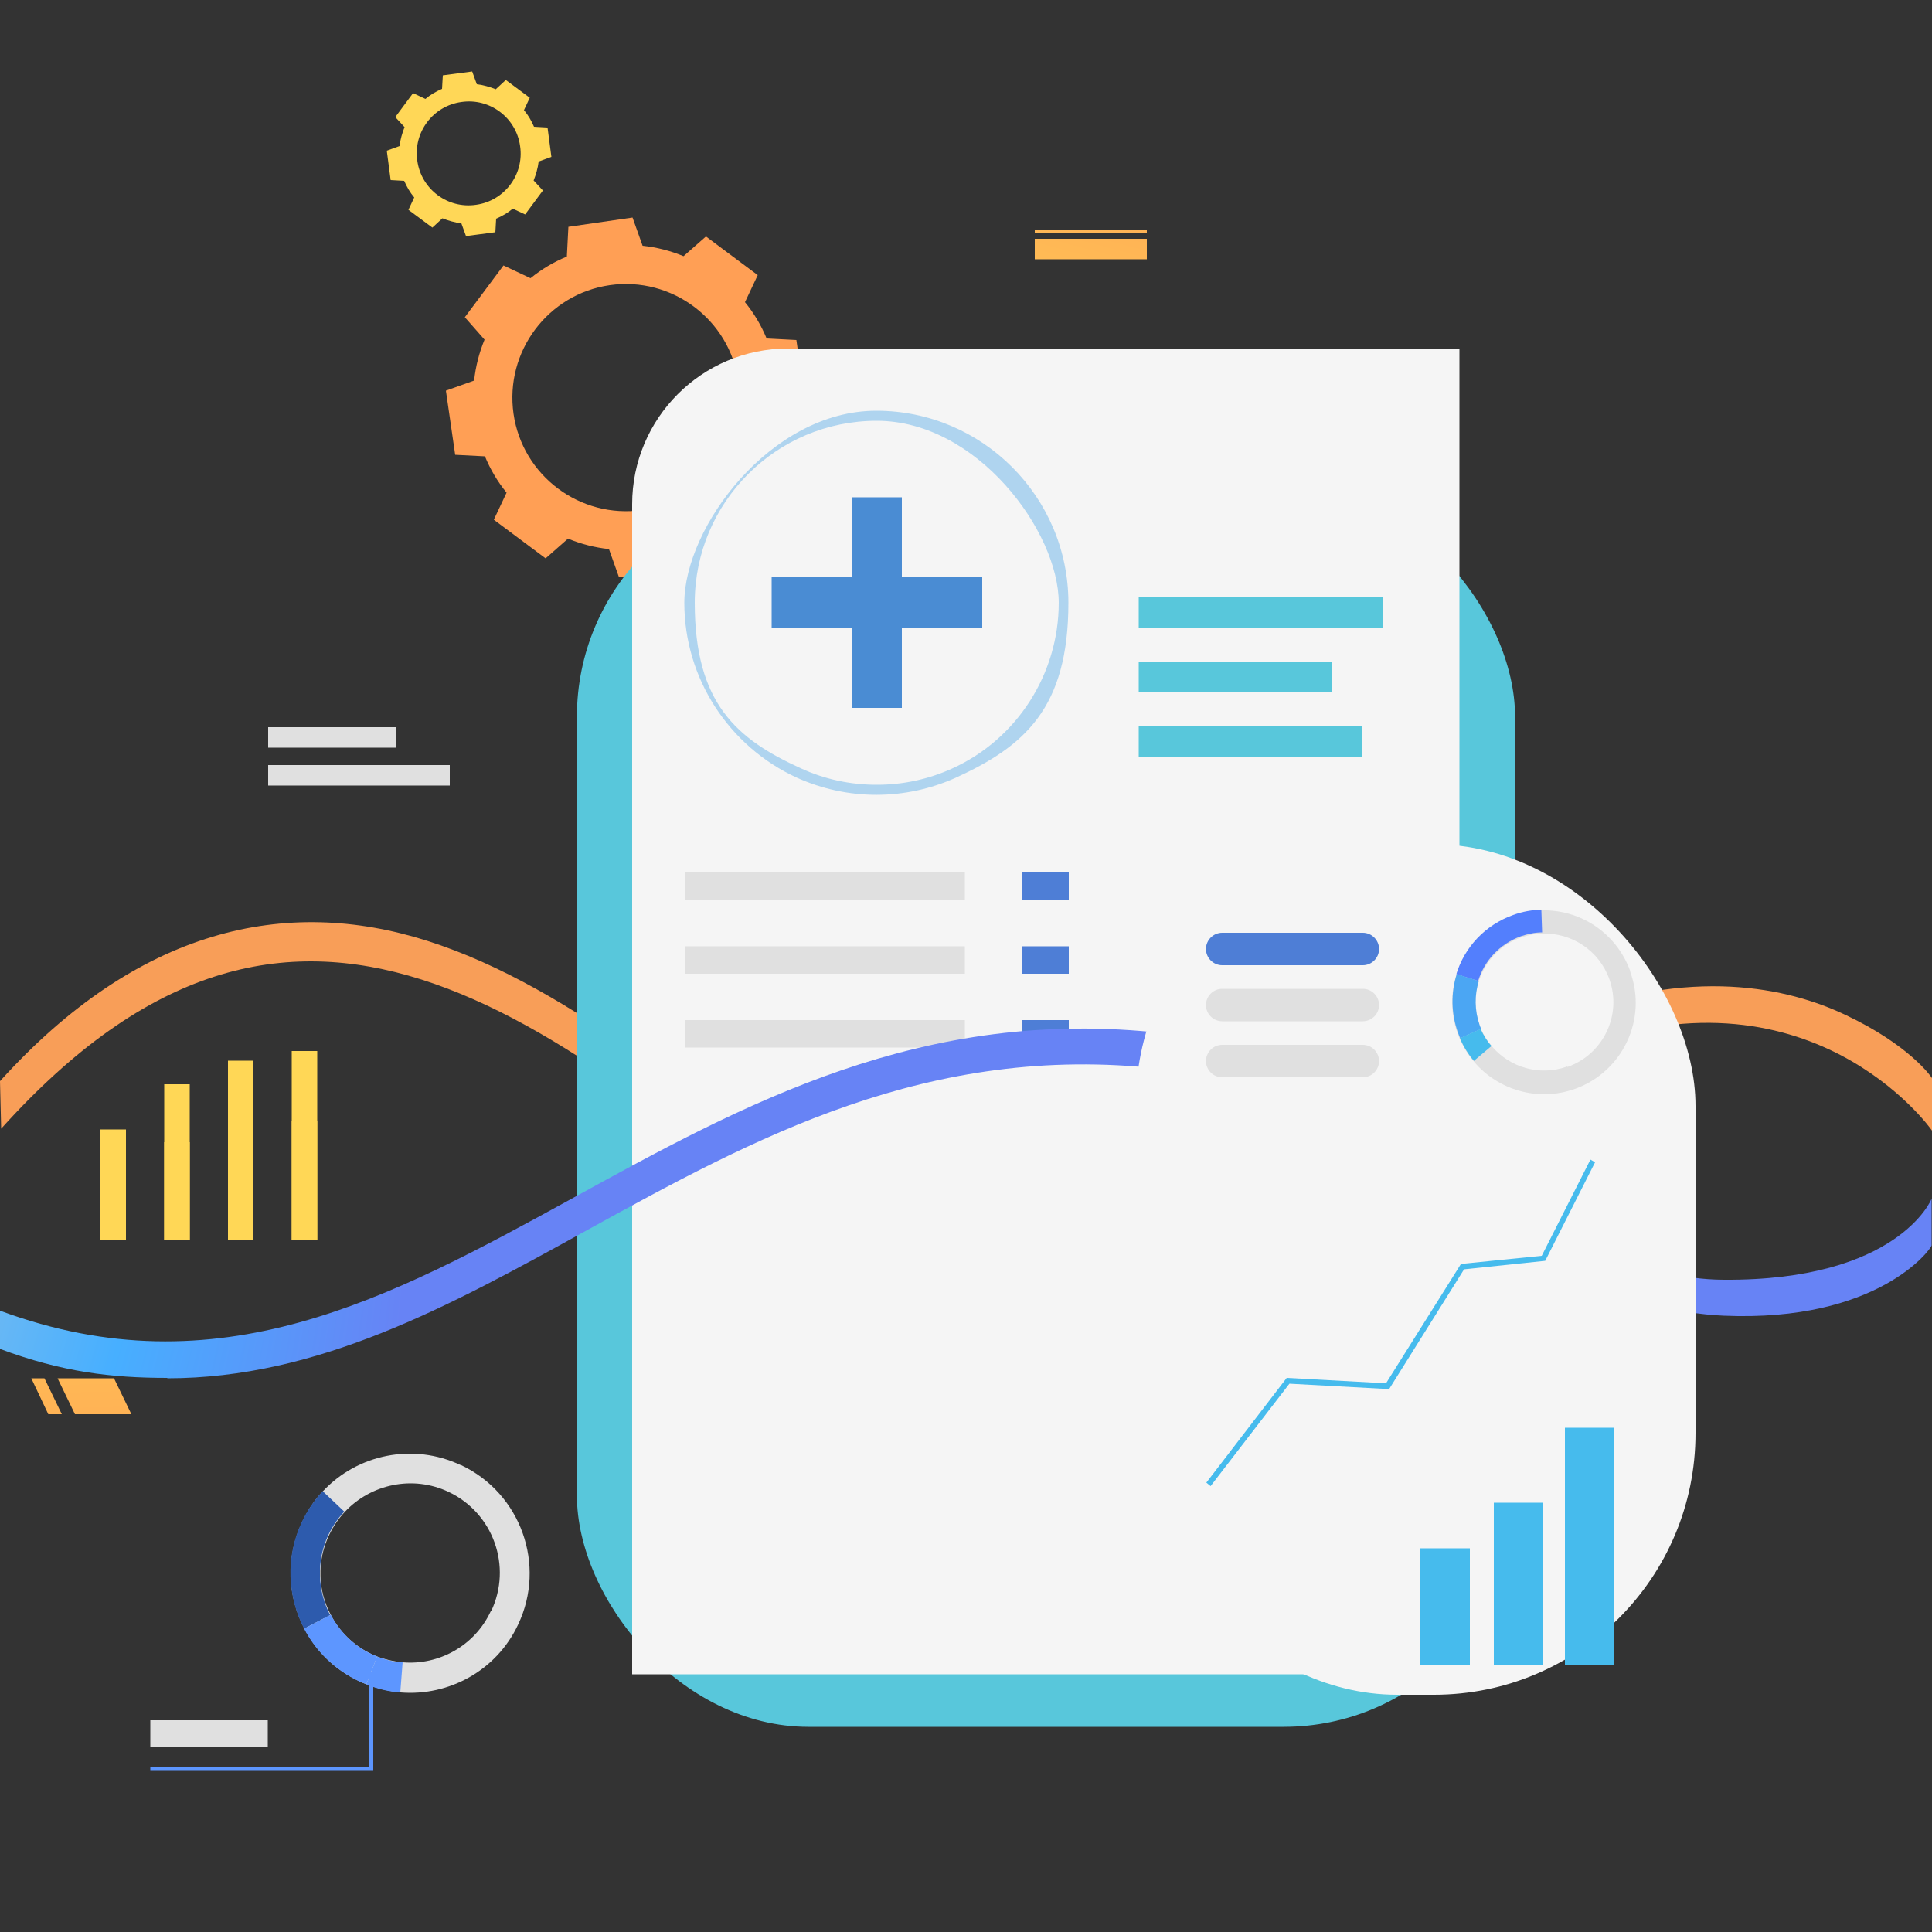 <?xml version="1.0" encoding="UTF-8"?>
<svg id="Layer_1" xmlns="http://www.w3.org/2000/svg" version="1.1" xmlns:xlink="http://www.w3.org/1999/xlink" viewBox="0 0 500 500">
  <rect x="0" y="0" width="500" height="500" fill="#333333" stroke="none"/>
  <!-- Generator: Adobe Illustrator 29.1.0, SVG Export Plug-In . SVG Version: 2.1.0 Build 142)  -->
  <defs>
    <style>
      .st0 {
        fill: #4ba6f3;
      }

      .st1 {
        fill: url(#linear-gradient2);
      }

      .st2 {
        fill: #2d5bad;
      }

      .st3 {
        fill: #f89e58;
      }

      .st4 {
        fill: #afd4ef;
      }

      .st5 {
        fill: #fff;
      }

      .st6 {
        fill: #ffd756;
      }

      .st7 {
        fill: url(#linear-gradient1);
      }

      .st8 {
        fill: #4e7ed6;
      }

      .st9 {
        fill: url(#radial-gradient);
      }

      .st10 {
        fill: #e0e0e0;
      }

      .st11 {
        fill: #5d96ff;
      }

      .st12 {
        fill: #537ffd;
      }

      .st13, .st14 {
        isolation: isolate;
      }

      .st15 {
        fill: #ff9f55;
      }

      .st16 {
        fill: #58c7db;
      }

      .st17 {
        fill: url(#linear-gradient3);
      }

      .st18, .st14 {
        fill: #f5f5f5;
      }

      .st19 {
        fill: url(#linear-gradient);
      }

      .st20 {
        fill: #4a8cd3;
      }

      .st21 {
        fill: #ffd757;
      }

      .st22 {
        fill: #f3f3f3;
      }

      .st23 {
        fill: #46bbed;
      }

      .st14 {
        mix-blend-mode: hard-light;
      }
    </style>
    <radialGradient id="radial-gradient" cx="-9828.8" cy="-1029.8" fx="-9828.8" fy="-1029.8" r="52.2" gradientTransform="translate(-33490.1 -3596.9) rotate(-180) scale(3.4 3.8)" gradientUnits="userSpaceOnUse">
      <stop offset=".2" stop-color="#90c2e8"/>
      <stop offset=".6" stop-color="#47afff"/>
      <stop offset="1" stop-color="#6783f5"/>
    </radialGradient>
    <linearGradient id="linear-gradient" x1="25.6" y1="94.6" x2="23" y2="196.8" gradientTransform="translate(0 499.9) scale(1 -1)" gradientUnits="userSpaceOnUse">
      <stop offset="0" stop-color="#ff9f55"/>
      <stop offset="1" stop-color="#ffd255"/>
    </linearGradient>
    <linearGradient id="linear-gradient1" x1="13.1" y1="94.3" x2="10.6" y2="196.5" gradientTransform="translate(0 499.9) scale(1 -1)" gradientUnits="userSpaceOnUse">
      <stop offset="0" stop-color="#ff9f55"/>
      <stop offset="1" stop-color="#ffd255"/>
    </linearGradient>
    <linearGradient id="linear-gradient2" x1="293.2" y1="476.4" x2="270.3" y2="390.7" gradientTransform="translate(0 499.9) scale(1 -1)" gradientUnits="userSpaceOnUse">
      <stop offset="0" stop-color="#ff9f55"/>
      <stop offset="1" stop-color="#ffd255"/>
    </linearGradient>
    <linearGradient id="linear-gradient3" x1="292.1" y1="476.7" x2="269.2" y2="391" gradientTransform="translate(0 499.9) scale(1 -1)" gradientUnits="userSpaceOnUse">
      <stop offset="0" stop-color="#ff9f55"/>
      <stop offset="1" stop-color="#ffd255"/>
    </linearGradient>
  </defs>
  <g class="st13">
    <g id="OBJECTS">
      <path class="st15" d="M125.5,118.1c1.4,3.4,3.3,6.6,5.6,9.4l-3.3,7,6.7,5,6.7,5,5.8-5.1c3.4,1.4,6.9,2.3,10.6,2.7l2.6,7.3,8.3-1.2,8.3-1.2.4-7.7c3.4-1.4,6.6-3.3,9.4-5.6l7,3.3,5-6.7,5-6.7-5.1-5.8c1.4-3.4,2.3-6.9,2.7-10.6l7.3-2.6-1.2-8.3-1.2-8.3-7.7-.4c-1.4-3.4-3.3-6.6-5.6-9.4l3.3-7-6.7-5-6.7-5-5.8,5.1c-3.4-1.4-6.9-2.3-10.6-2.7l-2.6-7.3-8.3,1.2-8.3,1.2-.4,7.7c-3.4,1.4-6.6,3.3-9.4,5.6l-7-3.3-5,6.7-5,6.7,5.1,5.8c-1.4,3.4-2.3,6.9-2.7,10.6l-7.3,2.6,1.2,8.3,1.2,8.3s7.7.4,7.7.4ZM157.8,73.8c16.1-2.3,31,8.9,33.3,24.9,2.3,16.1-8.9,31-24.9,33.3-16.1,2.3-31-8.9-33.3-24.9-2.3-16.1,8.9-31,24.9-33.3Z"/>
      <path class="st21" d="M104.6,46.8c.7,1.6,1.5,3,2.6,4.3l-1.5,3.2,3.1,2.3,3.1,2.3,2.6-2.4c1.5.6,3.2,1.1,4.9,1.3l1.2,3.3,3.8-.5,3.8-.5.2-3.5c1.6-.7,3-1.5,4.3-2.6l3.2,1.5,2.3-3.1,2.3-3.1-2.4-2.6c.6-1.5,1.1-3.2,1.3-4.9l3.3-1.2-.5-3.8-.5-3.8-3.5-.2c-.7-1.6-1.5-3-2.6-4.3l1.5-3.2-3.1-2.3-3.1-2.3-2.6,2.4c-1.5-.6-3.2-1.1-4.9-1.3l-1.2-3.3-3.8.5-3.8.5-.2,3.5c-1.6.7-3,1.5-4.3,2.6l-3.2-1.5-2.3,3.1-2.3,3.1,2.4,2.6c-.6,1.5-1.1,3.2-1.3,4.9l-3.3,1.2.5,3.8.5,3.8,3.5.2h0ZM119.4,26.4c7.4-1.1,14.2,4.1,15.2,11.4,1.1,7.4-4.1,14.2-11.4,15.2-7.4,1.1-14.2-4.1-15.2-11.4-1.1-7.4,4.1-14.2,11.4-15.2Z"/>
      <rect class="st22" x="261.6" y="213.3" width="1.9" height="203.9"/>
      <rect class="st5" x="262.6" y="188.2" width="21" height="5.3"/>
      <rect class="st5" x="262.6" y="198" width="16.8" height="5.3"/>
      <rect class="st5" x="263.6" y="429.4" width="22" height="7.1"/>
      <rect class="st22" x="206.7" y="213.3" width="1.9" height="203.9"/>
      <rect class="st22" x="344.9" y="213.3" width="1.9" height="203.9"/>
      <rect class="st10" x="69.4" y="188.2" width="33.1" height="5.3"/>
      <rect class="st10" x="69.4" y="198" width="47" height="5.3"/>
      <rect class="st5" x="206.2" y="188.2" width="38.9" height="5.3"/>
      <rect class="st5" x="206.2" y="198" width="24.9" height="5.3"/>
      <rect class="st5" x="346.8" y="188.2" width="24.1" height="5.3"/>
      <rect class="st5" x="346.8" y="198" width="28.1" height="5.3"/>
      <rect class="st5" x="207.6" y="429.4" width="22" height="7.1"/>
      <rect class="st5" x="346.8" y="429.4" width="22" height="7.1"/>
      <path class="st3" d="M277.5,354.4c28.8,0,51.6-21.4,73.9-42.3,16.9-15.9,34.5-32.1,54.8-40.1,61.9-24.4,93.6,20.2,93.8,20.6v-13.6c-.3-.5-6-8.6-22.3-16.3-14.9-7.1-39.8-12.7-74.3.6-21.8,8.4-39.9,25.4-57.4,41.8-35.5,33.3-66.2,62.1-119.5,17-40.4-34.2-78.4-66.7-115.9-78.6-36.7-11.7-74.9-3.2-110.6,36.3l.3,12.3c75.9-84.4,140.6-30.9,221.1,37.2,21.3,18,39.7,25,56.1,25h0Z"/>
      <g>
        <rect class="st6" x="26" y="292.3" width="6.6" height="28.7"/>
        <rect class="st6" x="42.5" y="280.6" width="6.6" height="40.3"/>
        <rect class="st6" x="59" y="274.5" width="6.6" height="46.4"/>
        <rect class="st6" x="75.5" y="272" width="6.6" height="48.9"/>
        <rect class="st6" x="26" y="303" width="6.6" height="18"/>
        <rect class="st6" x="42.5" y="295.6" width="6.6" height="25.3"/>
        <rect class="st6" x="59" y="291.8" width="6.6" height="29.1"/>
        <rect class="st6" x="75.5" y="290.2" width="6.6" height="30.7"/>
      </g>
      <rect class="st16" x="149.3" y="125.6" width="242.8" height="321.3" rx="59.9" ry="59.9"/>
      <path class="st18" d="M203.9,90.2h173.8v343.1h-214.1V130.5c0-22.2,18-40.3,40.3-40.3h0Z"/>
      <rect class="st16" x="294.7" y="154.5" width="63.1" height="8"/>
      <rect class="st16" x="294.7" y="187.9" width="57.9" height="8"/>
      <rect class="st16" x="294.7" y="171.2" width="50.1" height="8"/>
      <path class="st4" d="M226.9,205.7c-7.2,0-14.1-1.5-20.6-4.4-17.7-8.1-29.2-25.8-29.2-45.3s22.3-49.7,49.7-49.7,49.7,22.3,49.7,49.7-11.5,37.2-29.2,45.3c-6.5,2.9-13.4,4.4-20.6,4.4h.2ZM226.9,108.9c-26,0-47.1,21.1-47.1,47.1s10.8,35.3,27.6,42.9c6.1,2.8,12.7,4.2,19.5,4.2s13.3-1.4,19.5-4.2c16.8-7.6,27.6-24.5,27.6-42.9s-21.1-47.1-47.1-47.1Z"/>
      <g>
        <rect class="st10" x="177.2" y="225.7" width="72.5" height="7.1"/>
        <rect class="st10" x="177.2" y="244.9" width="72.5" height="7.1"/>
        <rect class="st10" x="177.2" y="264" width="72.5" height="7.1"/>
      </g>
      <g>
        <rect class="st8" x="264.5" y="225.7" width="12.1" height="7.1"/>
        <rect class="st8" x="264.5" y="244.9" width="12.1" height="7.1"/>
        <rect class="st8" x="264.5" y="264" width="12.1" height="7.1"/>
      </g>
      <path class="st9" d="M43.3,356.7c39,0,72.9-18.6,108.2-38.1,43.6-24,88.7-48.8,148.8-42,38.4,4.3,62.4,21.6,83.7,36.9,19.2,13.8,37.4,25.9,62.1,27,39.8,1.7,53.6-17.1,53.8-18.2v-12.1h0c0,.2-8.7,21.3-53.8,21-22.2-.1-38.6-11.9-57.5-25.5-22-15.8-47-33.7-87.4-38.3-62.5-7.1-108.7,18.3-153.4,42.9-46.8,25.7-91.4,49.8-147.8,28.9v9.9c16.1,6,28.9,7.5,43.3,7.5h0Z"/>
      <rect class="st14" x="293.9" y="218.5" width="144.9" height="220.1" rx="67.7" ry="67.7"/>
      <g>
        <path class="st10" d="M421.9,251.3c-3.6-9.9-13-16-23-15.7-2.4,0-4.9.5-7.3,1.4-7.3,2.6-12.5,8.4-14.7,15.3-1.5,4.8-1.5,10,.3,15.1.2.5.4,1,.6,1.5,1,2.2,2.2,4.2,3.7,5.9,6.2,7.3,16.5,10.4,26.1,7,12.3-4.4,18.8-18,14.3-30.3v-.2ZM405.6,276c-7.2,2.6-14.9.2-19.5-5.2-1.1-1.3-2-2.8-2.8-4.4-.2-.4-.3-.7-.4-1.1-1.4-3.8-1.3-7.7-.2-11.3,1.6-5.1,5.5-9.5,11-11.4,1.8-.6,3.6-1,5.5-1,7.5-.2,14.6,4.3,17.3,11.8,3.3,9.2-1.5,19.4-10.8,22.7h-.1Z"/>
        <path class="st12" d="M382.6,253.9l-5.7-1.8c2.1-6.9,7.4-12.7,14.7-15.3,2.4-.9,4.9-1.3,7.3-1.4l.2,5.9c-1.8,0-3.7.4-5.5,1-5.5,2-9.4,6.3-11,11.4v.2Z"/>
        <path class="st0" d="M383.3,266.3l-5.4,2.4c-.2-.5-.4-1-.6-1.5-1.8-5.1-1.8-10.3-.3-15.1l5.7,1.8c-1.1,3.6-1.1,7.5.2,11.3.1.4.3.7.4,1.1h0Z"/>
        <path class="st23" d="M381.5,274.6c-1.5-1.7-2.7-3.7-3.7-5.9l5.4-2.4c.7,1.6,1.6,3.1,2.8,4.4l-4.5,3.8h0Z"/>
      </g>
      <rect class="st23" x="386.6" y="388.9" width="12.8" height="41.9"/>
      <rect class="st23" x="367.6" y="400.7" width="12.8" height="30.2"/>
      <rect class="st23" x="405" y="369.5" width="12.8" height="61.4"/>
      <polygon class="st23" points="313.3 384.6 312.2 383.7 333 356.6 358.7 358 378.1 327.1 399 325 411.6 300.1 412.8 300.8 399.9 326.3 378.9 328.5 359.5 359.5 333.7 358.1 313.3 384.6"/>
      <path class="st8" d="M352.7,249.8h-36.4c-2.3,0-4.2-1.9-4.2-4.2h0c0-2.3,1.9-4.2,4.2-4.2h36.4c2.3,0,4.2,1.9,4.2,4.2h0c0,2.3-1.9,4.2-4.2,4.2Z"/>
      <path class="st10" d="M352.7,264.3h-36.4c-2.3,0-4.2-1.9-4.2-4.2h0c0-2.3,1.9-4.2,4.2-4.2h36.4c2.3,0,4.2,1.9,4.2,4.2h0c0,2.3-1.9,4.2-4.2,4.2Z"/>
      <path class="st10" d="M352.7,278.8h-36.4c-2.3,0-4.2-1.9-4.2-4.2h0c0-2.3,1.9-4.2,4.2-4.2h36.4c2.3,0,4.2,1.9,4.2,4.2h0c0,2.3-1.9,4.2-4.2,4.2Z"/>
      <polygon class="st19" points="19.4 366 34 366 29.5 356.7 14.9 356.7 19.4 366"/>
      <polygon class="st7" points="12.5 366 16 366 11.5 356.7 8.1 356.7 12.5 366"/>
      <rect class="st1" x="267.8" y="61.8" width="29" height="5.3"/>
      <rect class="st17" x="267.8" y="59.4" width="29" height="1"/>
      <g>
        <rect class="st20" x="220.4" y="128.7" width="13" height="54.5"/>
        <rect class="st20" x="199.7" y="149.4" width="54.5" height="13"/>
      </g>
      <g>
        <path class="st10" d="M119.3,379.2c-12.4-5.9-26.8-2.8-35.7,6.7-2.2,2.3-4,5-5.4,8-4.3,9.1-3.8,19.3.6,27.6,3,5.8,7.8,10.6,14.2,13.6.6.3,1.3.6,1.9.8,2.9,1.1,5.9,1.8,8.8,2.1,12.4,1,24.8-5.6,30.4-17.6,7.3-15.4.7-33.9-14.7-41.2h-.1ZM127,417c-4.2,9-13.5,14-22.8,13.2-2.2-.2-4.5-.7-6.6-1.5-.5-.2-1-.4-1.4-.6-4.7-2.2-8.4-5.9-10.6-10.2-3.3-6.2-3.7-13.8-.4-20.7,1.1-2.3,2.5-4.3,4.1-6,6.7-7.1,17.5-9.5,26.8-5.1,11.6,5.5,16.5,19.3,11,30.9h0Z"/>
        <path class="st2" d="M85.6,417.9l-6.9,3.6c-4.3-8.3-4.9-18.5-.6-27.6,1.4-3,3.3-5.7,5.4-8l5.6,5.3c-1.6,1.7-3,3.7-4.1,6-3.2,6.8-2.8,14.5.4,20.7h.2Z"/>
        <path class="st11" d="M97.6,428.7l-2.8,7.2c-.6-.3-1.3-.5-1.9-.8-6.3-3-11.2-7.8-14.2-13.6l6.9-3.6c2.3,4.3,5.9,8,10.6,10.2.5.2.9.4,1.4.6h0Z"/>
        <path class="st11" d="M103.6,438c-3-.2-5.9-.9-8.8-2.1l2.8-7.2c2.2.9,4.4,1.4,6.6,1.5l-.6,7.7h0Z"/>
      </g>
      <polygon class="st11" points="96.6 458.3 38.9 458.3 38.9 457.2 95.4 457.2 95.4 432.7 96.6 432.7 96.6 458.3"/>
      <rect class="st10" x="38.9" y="445.2" width="30.4" height="6.9"/>
    </g>
  </g>
</svg>